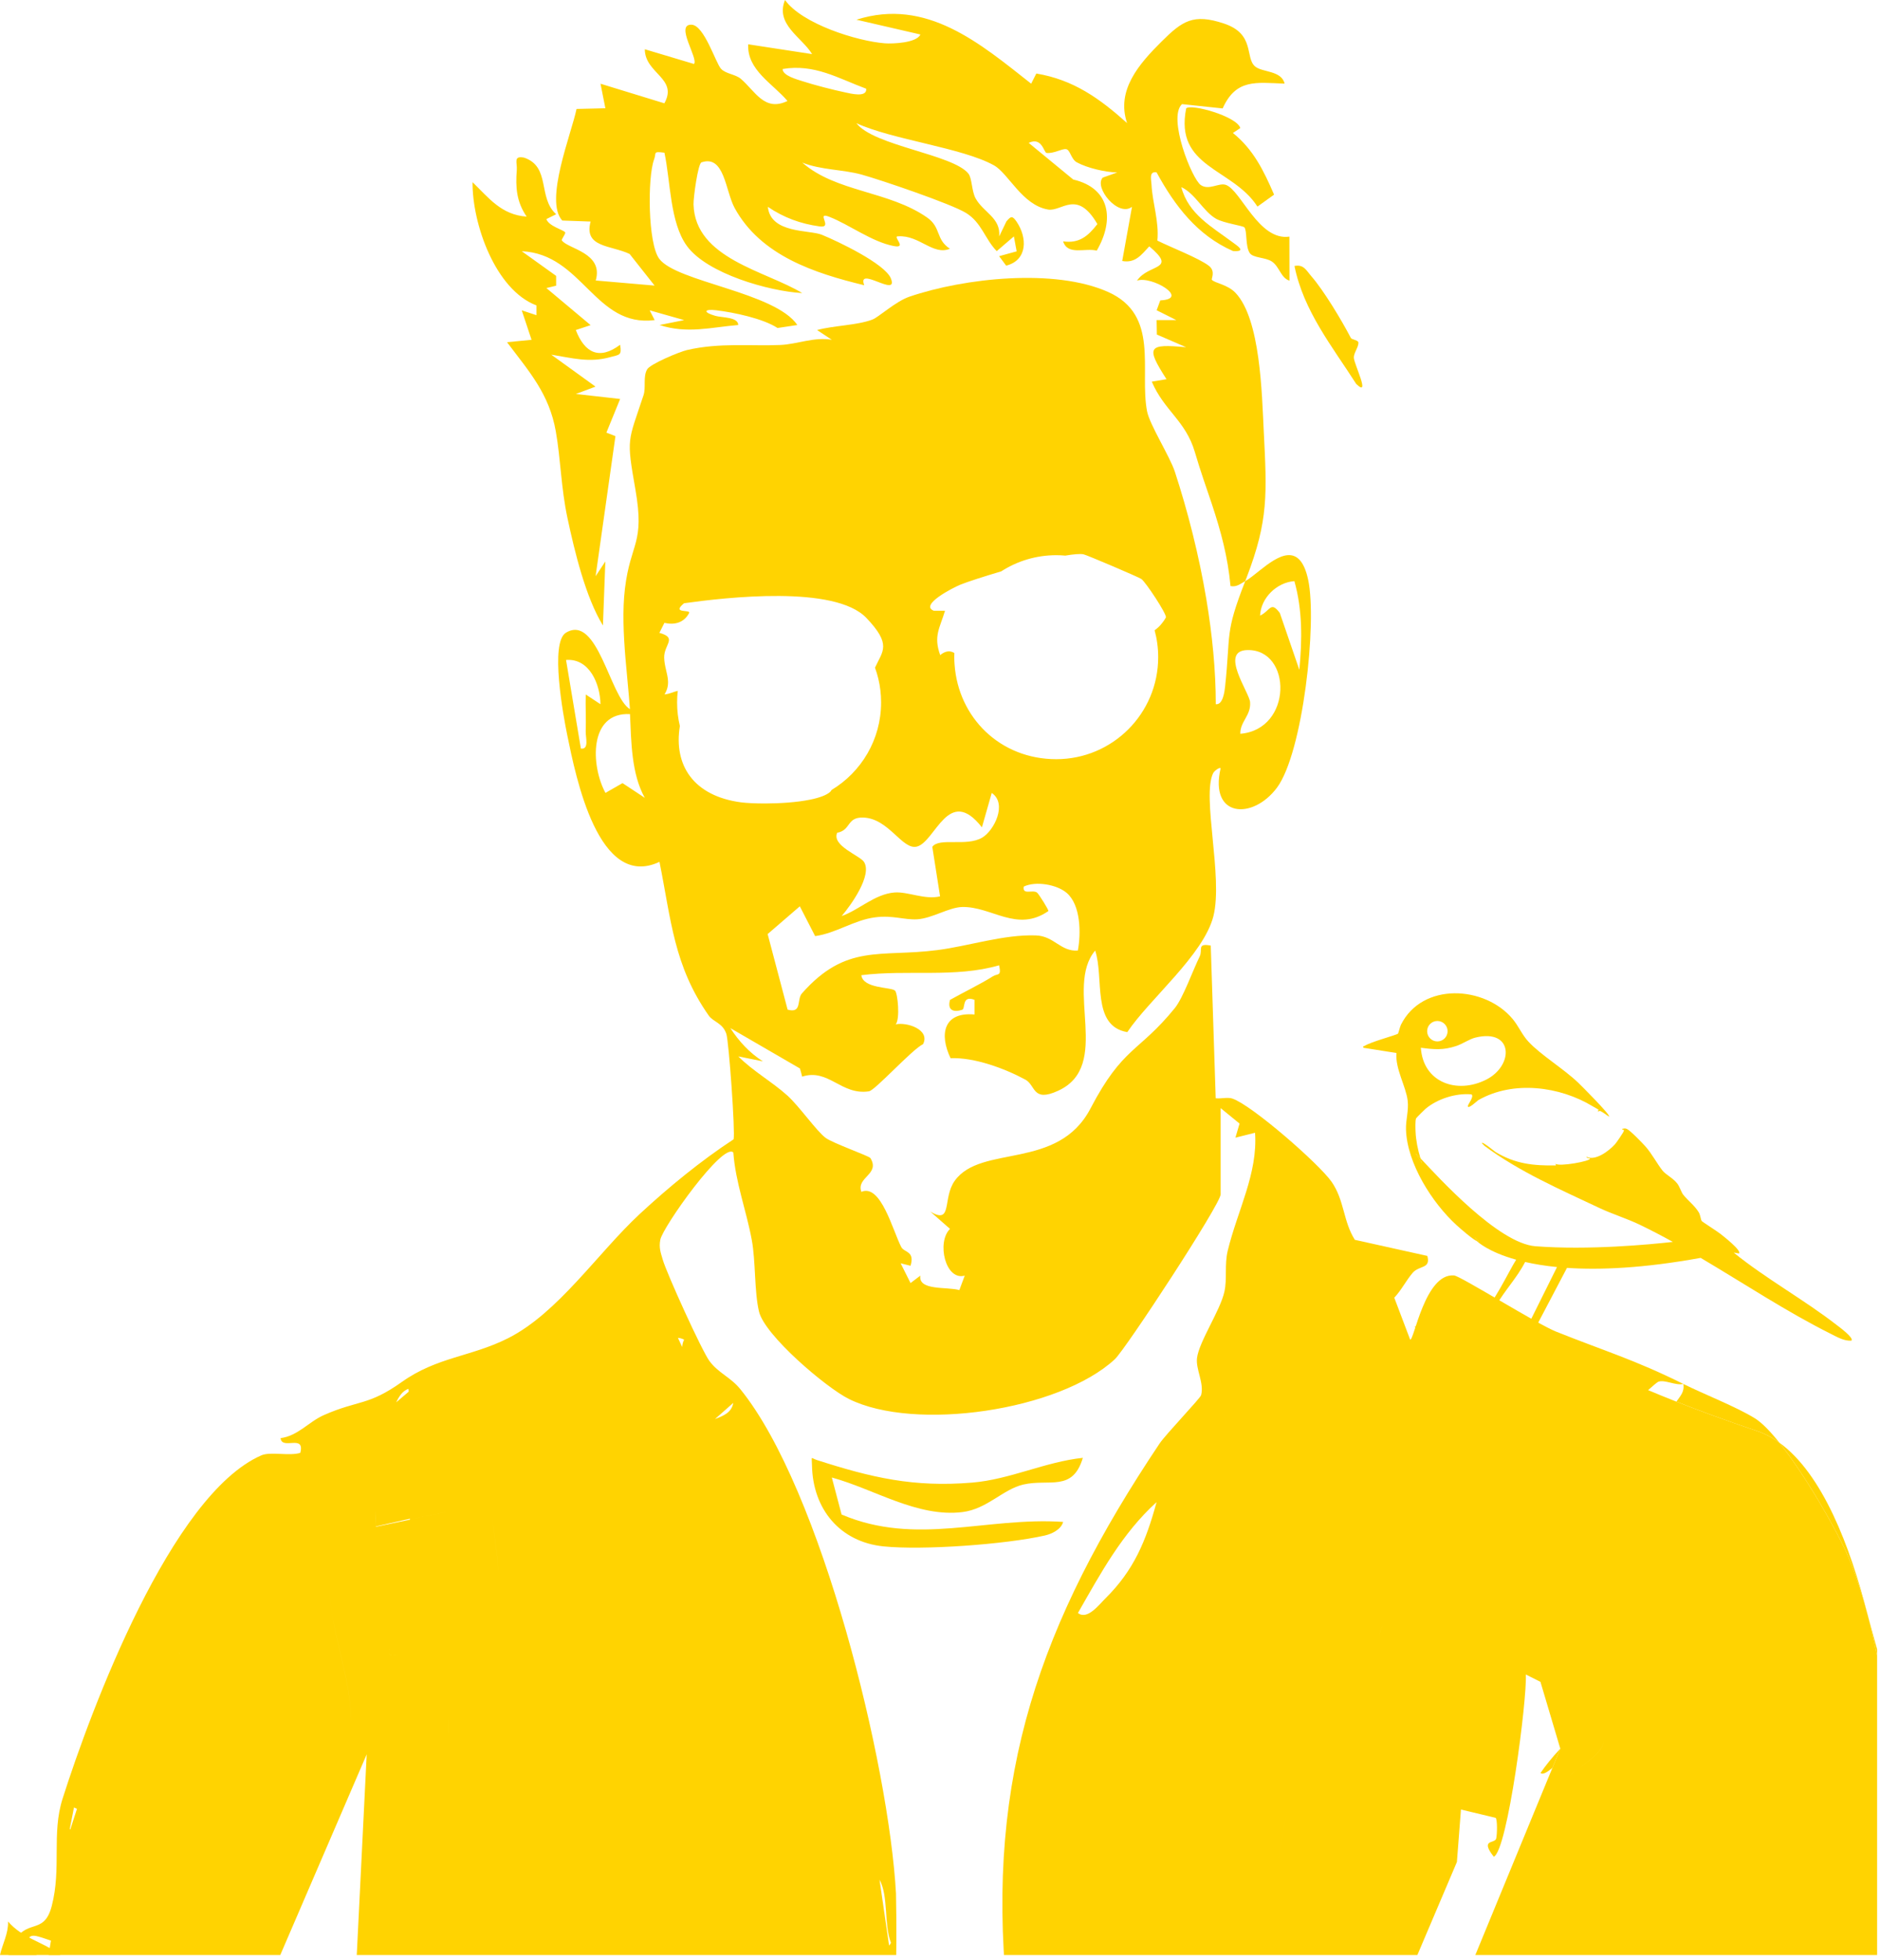 <svg width="354" height="369" viewBox="0 0 354 369" fill="none" xmlns="http://www.w3.org/2000/svg">
<g clip-path="url(#clip0_2020_296)">
<path d="M1.519 361.763C1.597 364.025 0.454 365.998 0 368.072H11.358C11.17 367.915 10.998 367.774 10.841 367.665C7.874 365.598 4.109 364.792 1.519 361.763Z" fill="#FFD301"/>
<path d="M101.016 57.51V59.342L98.244 58.426L100.092 63.977L95.472 64.427C99.698 70.035 103.41 74.165 104.655 81.203C105.579 86.409 105.636 91.865 106.857 97.553C108.199 103.836 110.287 112.497 113.533 117.759L113.983 105.708L112.151 108.48L115.887 82.111L114.184 81.452L116.771 75.113L108.44 74.173L112.135 72.791L103.804 66.773C107.716 67.4 110.954 68.356 114.963 67.223C116.619 66.757 117.125 66.974 116.763 64.909C112.883 67.826 110.103 66.484 108.423 62.138L111.211 61.214L102.88 54.232L104.72 53.79V51.942L98.244 47.298C109.693 47.812 112.015 61.712 123.271 60.266L122.331 58.426L128.823 60.266L124.195 61.19C129.393 62.893 133.82 61.623 139.01 61.19C138.978 59.655 135.949 59.824 134.712 59.47C132.294 58.787 132.583 58.136 134.84 58.41C138.271 58.828 143.67 59.968 146.41 61.752L150.138 61.19C145.928 55.003 127.401 53.091 124.139 48.728C121.977 45.836 121.913 33.383 123.158 30.032C123.641 28.755 122.861 28.458 125.111 28.747C126.268 34.106 126.123 41.891 129.345 46.31C133.137 51.516 144.787 54.834 151.062 55.18C144.216 50.994 130.879 48.72 130.59 38.484C130.558 37.151 131.434 30.796 132.085 30.571C136.431 29.076 136.576 35.946 138.335 39.167C143.236 48.126 153.384 51.444 162.736 53.702C161.297 49.925 169.3 56.2 167.741 52.4C166.6 49.636 157.746 45.418 154.741 44.197C152.42 43.249 145.1 44.012 144.586 38.943C147.583 40.975 150.74 42.132 154.348 42.63C156.975 42.984 153.488 39.778 156.147 40.815C159.891 42.269 164.15 45.523 168.271 46.318C171.003 46.848 167.886 44.39 169.147 44.494C173.108 44.237 175.703 48.166 178.869 46.832C176.137 45.057 177.262 42.831 174.57 40.951C167.371 35.922 157.433 36.195 151.07 30.611C154.581 32.017 158.702 31.896 162.237 32.868C165.981 33.913 179.118 38.38 181.898 40.091C184.838 41.899 185.433 44.96 187.682 47.282L190.912 44.51L191.434 47.322L188.132 48.23L189.458 50.014C193.539 48.977 193.451 44.695 191.402 41.706C190.615 40.565 190.334 40.694 189.498 41.698L188.148 44.502C188.454 40.983 185.168 40.003 183.705 37.352C182.95 35.978 183.046 33.568 182.347 32.684C179.431 29.052 164.487 27.453 161.265 23.195C168.03 26.312 181.215 27.815 187.152 31.125C189.9 32.652 192.463 38.605 197.34 39.449C199.943 39.898 202.779 35.552 206.635 42.188C204.892 44.438 203.229 45.876 200.184 45.442C201.043 48.15 204.313 46.631 206.515 47.186C209.905 41.369 209.054 35.415 202.088 33.8L193.7 26.899C196.223 25.702 196.552 28.747 197.066 28.795C198.456 28.94 199.935 27.968 200.73 28.08C201.541 28.192 201.654 29.968 202.779 30.571C204.723 31.623 208.098 32.427 210.371 32.467L207.648 33.439C205.928 35.231 210.524 40.943 213.151 38.943L211.311 49.138C213.786 49.596 214.927 47.965 216.405 46.382C221.844 50.946 216.252 49.612 214.091 52.842C216.807 51.846 224.19 56.281 218.478 56.554L217.795 58.41L221.499 60.266H217.787L217.835 62.989L223.347 65.375C216.228 64.717 215.658 65.207 219.651 71.393L216.879 71.851C219.201 77.314 223.242 79.195 224.978 85.076C226.119 88.956 227.002 91.326 228.175 94.853C229.903 100.068 231.196 104.824 231.702 110.344C231.71 110.344 231.718 110.344 231.727 110.344C232.9 110.553 233.574 109.902 234.474 109.404C234.563 109.171 234.659 108.938 234.747 108.705C238.869 97.931 238.556 92.998 237.961 81.147C237.608 74.141 237.343 60.089 232.65 55.14C231.148 53.557 228.786 53.316 228.199 52.689C228.023 52.504 228.963 51.09 227.629 50.046C225.845 48.64 220.31 46.495 217.932 45.298C218.277 41.666 217 38.203 216.831 34.789C216.775 33.776 216.325 32.202 217.779 32.451C221.21 38.742 225.436 44.309 232.176 47.266C234.924 47.443 232.883 46.214 232.024 45.563C228.24 42.727 223.773 40.34 222.439 35.231C225.082 36.46 226.552 39.786 228.979 41.184C230.449 42.02 234.04 42.494 234.314 42.807C234.852 43.434 234.474 46.334 235.31 47.628C235.945 48.592 238.258 48.423 239.472 49.226C240.95 50.207 241.135 52.304 242.806 52.842L242.79 44.55C237.005 45.394 233.655 35.793 230.819 34.805C229.517 34.355 227.645 35.897 226.102 34.837C224.431 33.688 219.82 22.159 222.567 19.604L230.224 20.415C232.739 14.807 236.475 15.546 241.89 15.747C241.295 13.233 237.688 13.658 236.33 12.509C234.386 10.862 236.386 6.411 230.505 4.443C224.672 2.491 222.632 3.937 218.695 7.85C214.533 11.987 210.122 16.977 212.227 23.171C207.077 18.559 202.16 15.016 195.138 13.843L194.166 15.755C184.589 8.219 174.49 -0.498 161.265 3.712L173.301 6.492C172.634 8.091 168.046 8.267 166.624 8.155C161.338 7.745 151.014 4.483 147.816 0C145.936 4.588 150.965 6.99 152.918 10.188L140.882 8.34C140.649 13.2 145.51 15.731 148.282 19.009C143.935 21.114 142.176 17.113 139.484 14.831C138.48 13.98 136.704 13.924 135.78 12.967C134.768 11.907 132.615 4.732 130.213 4.652C127.023 4.531 131.586 11.087 130.671 12.043L121.415 9.272C121.439 13.867 127.73 14.735 125.095 19.451L113.075 15.763L113.991 20.383L108.56 20.512C107.628 25.107 102.43 37.834 105.877 41.522L111.211 41.714C109.87 46.631 115.036 46.141 118.555 47.812L123.255 53.766L112.176 52.81C113.686 47.571 106.945 46.88 105.804 45.273C105.652 45.057 106.584 43.988 106.415 43.739C106.094 43.273 103.338 42.59 102.88 41.248L104.728 40.332C101.217 37.239 103.747 31.39 98.686 29.679C96.597 29.277 97.416 30.595 97.312 31.977C97.055 35.287 97.256 37.994 99.168 40.782C94.404 40.461 92.033 37.255 88.98 34.299C88.908 42.132 93.271 54.585 101.016 57.502V57.51ZM147.366 12.992C153.392 11.987 157.786 14.735 163.105 16.703C163.274 18.439 160.1 17.595 159.168 17.402C156.935 16.936 153.215 15.98 151.086 15.281C150.098 14.96 147.35 14.237 147.366 12.992Z" fill="#FFD301"/>
<path d="M290.081 333.795C290.467 334.18 291.286 333.706 292.315 332.839L293.801 329.223C292.299 330.814 291.013 332.421 290.081 333.795Z" fill="#FFD301"/>
<path d="M351.744 304.277C352.435 307 353.038 309.692 353.568 312.279C353.721 312.335 353.873 312.399 354.026 312.472C353.222 309.772 352.507 307.024 351.744 304.277Z" fill="#FFD301"/>
<path d="M335.048 271.609C333.345 269.48 331.746 267.825 330.42 267.013C326.773 264.78 321.036 262.578 316.963 260.554C317.228 262.024 316.4 262.827 315.661 263.888C319.887 265.551 324.941 267.423 330.838 269.408C332.324 269.906 333.722 270.653 335.048 271.609Z" fill="#FFD301"/>
<path d="M355.608 365.193C355.23 364.486 354.973 363.723 354.917 362.927C354.973 363.723 355.238 364.478 355.608 365.193L355.793 360.308C357.223 358.3 359.89 355.954 359.593 354.692C358.412 353.8 357.199 353.254 356.082 352.7L356.492 341.95C357.239 339.411 356.66 336.406 356.805 333.811C356.805 333.811 356.749 333.128 356.62 331.907C356.685 331.923 356.741 331.931 356.805 331.947L354.507 313.42C354.298 313.532 354.081 313.637 353.865 313.741C353.768 313.259 353.664 312.769 353.567 312.279C353.037 309.692 352.434 307 351.743 304.277C351.727 304.212 351.711 304.156 351.695 304.092C350.595 300.099 349.397 296.13 347.71 292.378C345.686 287.846 339.973 277.787 335.056 271.617C335.056 271.617 335.056 271.609 335.048 271.609C333.722 270.653 332.324 269.906 330.838 269.408C324.941 267.423 319.887 265.551 315.661 263.888C315.661 263.896 315.661 263.904 315.645 263.912C315.653 263.904 315.653 263.896 315.661 263.888C313.709 263.117 311.933 262.394 310.334 261.719C311.355 260.803 312.062 260.208 312.279 260.136C313.46 259.694 315.517 260.907 316.963 260.554C307.804 255.998 302.204 254.383 292.988 250.696C289.453 249.29 274.999 240.227 273.802 240.13C268.331 239.64 266.242 252.511 265.527 252.206L262.538 244.316C263.864 242.926 264.764 241.087 265.985 239.656C267.238 238.178 269.44 238.949 268.765 236.451L255.114 233.422C252.897 229.919 253.162 225.974 250.736 222.495C248.358 219.097 235.784 208.114 232.056 206.828C231.196 206.531 229.895 206.884 228.914 206.772L227.982 178.025C225.307 177.527 226.512 178.812 225.902 180.066C224.624 182.653 222.784 187.859 221.21 189.803C214.388 198.191 211.448 197.002 205.342 208.684C199.203 220.446 184.742 215.377 179.776 222.302C177.414 225.588 179.439 230.666 175.165 228.095L178.885 231.365C176.33 233.848 178.009 241.183 181.656 240.163L180.644 242.886C178.362 242.219 172.875 243.047 173.301 240.163L171.453 241.561L169.589 237.841L171.453 238.307C172.304 235.503 170.264 235.848 169.701 234.772C168.094 231.662 165.861 222.808 162.197 224.391C161.177 221.619 165.797 221.113 163.893 218.028C163.652 217.634 156.734 215.2 155.456 214.22C153.689 212.878 150.604 208.411 148.306 206.298C145.486 203.735 141.734 201.638 139.026 198.89L143.654 199.822C141.107 198.207 139.131 196.03 137.524 193.563L150.628 201.164C150.708 201.413 150.772 201.67 150.845 201.927C150.917 202.184 150.981 202.441 151.038 202.698C156.011 201.092 158.389 206.266 163.627 205.462C164.784 205.286 171.686 197.621 173.815 196.576C175.197 193.813 170.706 192.39 168.665 192.856C169.509 191.804 169.035 186.991 168.536 186.509C167.821 185.81 162.519 186.172 162.189 183.601C170.915 182.508 179.817 184.147 188.132 181.737C188.598 183.898 187.883 183.223 186.943 183.818C184.597 185.296 181.383 186.847 178.885 188.253C178.33 190.269 179.624 190.623 181.19 190.109C181.809 189.908 181.07 187.305 183.496 188.237V191C177.696 190.478 176.812 194.68 178.989 199.228C183.432 199.043 189.128 201.132 193.073 203.261C195.042 204.321 194.375 207.591 199.244 205.358C209.495 200.658 200.368 185.891 206.217 178.965C207.945 184.091 205.462 193.162 212.267 194.319C216.445 188.084 226.625 179.793 228.481 172.489C230.337 165.146 226.271 149.945 228.432 145.566C228.649 145.132 229.646 144.393 229.838 144.65C227.685 153.93 235.872 154.42 240.444 148.306C245.337 141.742 248.044 117.189 246.325 109.155C244.758 101.811 240.54 104.752 237.27 107.347C236.194 108.199 235.221 109.01 234.474 109.412C230.57 119.406 231.775 119.069 230.682 129.273C230.586 130.164 230.28 132.752 228.931 132.583C228.931 126.236 228.272 119.527 227.155 112.826C225.765 104.543 223.668 96.292 221.226 88.82C220.302 85.951 216.461 79.958 215.979 77.387C214.533 69.666 218.381 59.358 208.708 54.995C198.649 50.456 181.528 52.344 171.228 55.863C168.609 56.763 165.483 59.711 164.222 60.185C161.354 61.254 156.959 61.286 153.85 62.138L156.629 63.969C153.255 63.399 150.146 64.805 146.94 64.95C141.404 65.191 135.491 64.476 129.353 65.906C127.875 66.251 122.443 68.533 121.857 69.537C121.045 70.943 121.664 72.92 121.174 74.406C118.217 83.34 117.92 82.312 119.647 92.162C121.447 102.51 118.74 102.044 117.679 110.778C117.181 114.867 117.406 119.455 117.775 123.97C118.049 127.264 118.402 130.518 118.619 133.515C114.851 131.257 112.537 115.494 106.559 119.125C103.514 120.973 106.069 134.76 106.809 138.392C108.431 146.281 112.666 167.677 124.179 162.262C126.38 173.229 126.878 181.833 133.458 191.209C134.318 192.423 136.078 192.567 136.769 194.648C137.243 196.094 138.464 213.119 138.134 214.501C132.012 218.502 125.89 223.523 120.467 228.553C112.561 235.888 105.113 247.177 95.665 251.949C88.675 255.468 82.328 255.444 75.651 260.192C69.296 264.708 67.529 263.543 61.005 266.411C58.153 267.656 56.104 270.34 52.834 270.757C53.059 273.079 57.47 269.93 56.546 273.529C54.481 274.18 50.914 273.248 49.202 274.003C32.226 281.435 17.161 321.751 11.786 338.632C9.673 345.26 11.618 351.663 9.738 358.862C8.227 364.655 4.764 360.814 2.33 366.262C0.98 369.266 0.329 371.998 0 374.601H8.083H17.724H49.966L51.492 371.05L54.73 363.53L55.517 361.706L55.999 360.589L57.221 357.745L69.047 330.292L66.854 374.601H87.912H91.021L87.108 348.642C85.887 348.474 85.517 352.386 85.477 353.109C85.469 353.278 85.469 353.447 85.469 353.608C85.469 353.439 85.469 353.278 85.477 353.109C85.517 352.386 85.887 348.474 87.108 348.642L91.021 374.601H168.625V374.577C168.802 368.559 168.842 362.526 168.713 356.484C167.379 332.244 154.685 280.391 139.412 261.55C137.564 259.268 135.274 258.521 133.587 256.239C132.141 254.279 125.553 239.769 124.805 237.19C124.404 235.824 124.05 234.924 124.331 233.414C124.789 231.003 136.174 214.975 138.086 216.984C138.488 222.592 140.545 227.95 141.557 233.438C142.312 237.487 142.015 243.103 142.915 246.92C143.983 251.419 155.561 261.253 159.827 263.374C172.264 269.592 199.485 265.575 209.913 255.91C211.946 254.022 229.846 226.697 229.846 224.857V208.628L233.406 211.536L232.626 214.188L236.322 213.264C236.86 220.944 233.036 227.83 231.18 235.463C230.537 238.13 231.1 240.701 230.553 243.184C229.782 246.719 225.789 252.568 225.395 255.669C225.13 257.814 226.769 260.377 226.167 262.667C226.014 263.253 219.49 270.066 218.349 271.77C195.773 305.482 185.682 334.446 189.554 374.601H200.352H209.27H218.446H234.137H240.468H243.272C242.605 371.331 241.906 368.077 241.826 364.872C241.826 364.558 241.818 364.245 241.826 363.924C241.826 364.245 241.826 364.558 241.826 364.872C241.906 368.077 242.605 371.331 243.272 374.601H247.233H253.829H264.113L274.333 350.554L275.096 340.68L281.636 342.247C281.973 342.641 281.917 345.372 281.724 346.16C281.483 347.148 278.623 346.192 281.274 349.566C283.877 348.474 287.589 319.719 287.308 315.26L290.064 316.642L293.8 329.215C296.941 325.865 300.974 322.579 304.445 321.743C305.241 321.551 305.466 321.808 305.49 322.201C305.474 321.808 305.241 321.551 304.445 321.743C300.974 322.579 296.941 325.865 293.8 329.215L292.313 332.839L275.112 374.601H303.063C303.063 374.055 303.071 373.501 303.071 372.97C303.071 373.509 303.063 374.055 303.063 374.601H321.51H355.246H357.167C358.259 373.316 359.746 372.046 359.44 370.568C359.215 369.435 356.821 367.547 355.608 365.193ZM243.73 109.412C245.28 114.907 245.192 120.499 244.662 126.107L240.99 115.413C239.255 113.075 239.206 114.996 237.27 115.903C237.415 112.545 240.444 109.637 243.73 109.412ZM234.892 122.387C243.312 122.227 243.433 137.331 233.55 138.151C233.494 135.837 235.567 134.752 235.39 132.205C235.27 130.373 229.501 122.492 234.892 122.387ZM109.38 140.939L106.584 124.251C111.027 123.906 113.011 128.831 113.067 132.583L110.295 130.751C110.223 133.049 110.376 135.395 110.287 137.701C110.247 138.825 110.986 141.147 109.38 140.939ZM117.221 147.438L114.007 149.278C111.227 144.176 110.842 134.037 118.627 134.447C118.86 139.629 118.884 145.695 121.415 150.21L117.221 147.438ZM202.955 178.965C199.677 179.174 198.496 176.233 195.074 176.113C188.976 175.896 182.339 178.138 176.474 178.877C165.7 180.267 159.337 177.583 150.997 187.032C149.993 188.164 151.07 190.856 148.306 190.085L144.546 175.856L150.604 170.633L153.488 176.241C157.433 175.703 160.791 173.229 164.744 172.714C168.086 172.264 170.272 173.22 172.714 173.076C175.526 172.899 178.676 170.826 181.158 170.762C186.742 170.625 191.474 175.639 197.404 171.525C197.524 171.365 195.62 168.336 195.283 168.062C194.495 167.412 192.463 168.601 192.776 166.914C195.042 165.837 198.987 166.52 200.851 168.103C203.526 170.384 203.566 175.767 202.955 178.965ZM180.893 110.054C182.259 109.508 185.192 108.56 188.526 107.572C191.515 105.644 195.074 104.527 198.89 104.527C199.461 104.527 200.031 104.551 200.593 104.607C202.12 104.35 203.341 104.238 204.008 104.358C204.595 104.463 214.469 108.673 214.935 109.018C215.786 109.669 219.659 115.534 219.546 116.233C219.329 116.627 219.08 117.004 218.799 117.342C218.397 117.856 217.932 118.298 217.409 118.659C217.851 120.282 218.084 121.969 218.084 123.729C218.084 134.334 209.495 142.931 198.89 142.931C188.285 142.931 180.443 135.065 179.744 125.103C179.704 124.653 179.688 124.195 179.688 123.729C179.688 123.464 179.696 123.207 179.704 122.942C179.005 122.516 178.137 122.427 177.037 123.335C175.735 119.752 176.964 118.258 177.945 114.988H175.848C173.052 113.927 179.423 110.641 180.893 110.054ZM172.658 159.385C176.161 158.469 178.595 147.711 184.894 155.762L186.742 149.286C189.723 151.319 187.192 156.372 184.959 157.69C181.978 159.458 176.868 157.61 175.55 159.434L177.013 168.753C174.168 169.46 170.947 167.829 168.424 168.03C164.688 168.336 161.828 171.284 158.485 172.465C160.261 170.384 164.27 164.792 162.695 162.278C161.94 161.081 156.557 159.225 157.642 156.782C160.269 156.308 159.385 153.826 162.535 153.922C167.371 154.059 169.902 160.1 172.658 159.385ZM128.019 136.688C127.674 135.274 127.497 133.788 127.497 132.253C127.497 131.506 127.537 130.783 127.626 130.068C126.902 130.205 126.115 130.655 125.119 130.735C125.681 129.851 125.826 129.032 125.786 128.22C125.721 126.814 125.095 125.432 125.063 123.817C125.006 121.319 127.634 120.097 124.163 119.149L125.103 117.269C126.999 117.695 128.758 117.277 129.747 115.438C130.164 114.65 126.3 115.638 128.807 113.574C136.753 112.465 157.192 110.111 163.137 116.337C167.95 121.383 166.206 122.548 164.76 125.705C165.009 126.38 165.218 127.071 165.387 127.786C165.732 129.216 165.909 130.711 165.909 132.253C165.909 139.243 162.173 145.365 156.589 148.724C156.589 148.732 156.581 148.74 156.581 148.74C156.477 148.901 156.413 148.997 156.372 149.037C155.681 149.704 154.283 150.194 152.564 150.548H152.548C150.025 151.07 146.795 151.263 144.08 151.271C144.08 151.287 144.056 151.287 144.056 151.271C142.2 151.271 140.577 151.19 139.565 151.062C130.582 149.881 126.814 144.064 128.019 136.688ZM134.631 267.166L138.078 264.121C137.741 265.969 136.246 266.547 134.631 267.166ZM83.469 356.379C83.445 353.439 83.372 350.442 83.356 347.469C83.364 350.442 83.445 353.439 83.469 356.379ZM71.377 342.143C71.417 341.09 71.433 340.03 71.433 338.969C71.433 340.03 71.409 341.082 71.377 342.143ZM38.179 294.137C37.802 292.948 37.52 292.145 37.553 291.213C37.512 292.137 37.794 292.948 38.179 294.137ZM84.521 326.797C84.521 325.431 84.473 324.057 84.344 322.683C84.473 324.057 84.529 325.431 84.521 326.797ZM84.192 286.553L83.927 284.665C81.283 285.227 79.058 285.701 77.202 286.095C76.76 294.619 75.892 303.128 75.065 311.556C73.394 311.684 73.289 311.692 73.297 311.186C73.297 311.692 73.394 311.676 75.065 311.556C75.892 303.128 76.76 294.619 77.202 286.103C74.109 286.754 72.036 287.188 70.775 287.445C70.943 295.535 72.068 303.714 73.241 310.15C73.297 310.439 73.305 310.672 73.305 310.865C73.305 310.672 73.289 310.439 73.241 310.15C72.068 303.714 70.943 295.535 70.775 287.445C69.875 287.63 69.385 287.726 69.248 287.742C69.393 287.726 69.875 287.63 70.766 287.445V287.38C70.742 286.384 70.742 285.38 70.75 284.392C70.742 285.388 70.75 286.384 70.766 287.38C72.237 287.043 74.599 286.513 77.202 285.934C77.202 285.991 77.194 286.039 77.194 286.095C79.05 285.701 81.275 285.227 83.919 284.665L84.184 286.553H84.192ZM93.761 296.186C93.817 292 92.62 287.935 92.66 283.765C92.62 287.935 93.825 292 93.761 296.186ZM91.857 254.158C91.889 254.681 91.913 255.203 91.929 255.717C91.921 255.203 91.897 254.681 91.857 254.158ZM76.913 261.478C76.929 261.654 76.945 261.831 76.961 262.008L74.607 264.017C75.129 262.908 75.82 261.831 76.913 261.478ZM13.931 340.295L14.494 340.552L13.233 344.44L13.128 344.384L13.931 340.295ZM8.91 369.524C7.159 368.359 5.905 367.346 5.608 366.679C5.142 365.643 5.021 364.124 6.845 364.502C7.416 364.623 8.38 364.936 9.593 365.362L8.91 369.524ZM48.27 352.161C48.56 349.968 36.018 334.092 36.347 328.356C36.018 334.092 48.56 349.976 48.27 352.161ZM48.728 336.51C46.013 333.152 34.371 314.882 33.768 311.54C33.736 311.363 33.72 311.154 33.728 310.913C33.728 311.146 33.736 311.363 33.768 311.54C34.371 314.882 46.013 333.152 48.728 336.51ZM60.691 327.93C60.683 326.749 60.282 325.359 60.233 324.411C60.282 325.359 60.683 326.757 60.691 327.93ZM66.115 324.596C66.219 316.023 62.17 306.992 62.057 299.046C62.17 306.992 66.227 316.015 66.115 324.596ZM86.377 322.957C86.297 320.876 85.236 318.361 85.228 316.682C85.228 318.369 86.297 320.884 86.377 322.957ZM167.412 366.286L165.612 353.881C167.331 356.99 166.415 362.357 167.765 365.78C167.645 366.013 167.524 366.181 167.412 366.286ZM128.453 253.604L127.65 251.877C128.019 251.909 128.413 252.013 128.823 252.214C128.598 252.64 128.477 253.106 128.453 253.604ZM286.384 251.748C286.456 251.435 286.48 251.186 286.464 251.001C286.48 251.186 286.464 251.435 286.384 251.748ZM260.417 305.988C259.943 306.679 259.766 307.426 259.766 308.189C259.766 307.426 259.935 306.679 260.417 305.988ZM261.213 313.725C261.229 313.653 261.229 313.564 261.213 313.468C261.221 313.564 261.213 313.645 261.213 313.725ZM277.313 263.968C277.329 264.716 277.418 265.487 277.418 266.194C277.418 265.487 277.329 264.708 277.313 263.968ZM228.095 265.069C230.328 265.511 230.915 266.877 230.931 268.572C230.915 266.877 230.32 265.503 228.095 265.069ZM217.779 282.809C215.786 290.112 213.521 295.624 208.114 300.967C206.957 302.099 204.755 305.064 202.972 303.682C207.246 296.202 211.319 288.65 217.779 282.809ZM215.16 362.437C215.176 361.208 214.878 359.633 214.903 358.332C214.878 359.625 215.176 361.208 215.16 362.437ZM215.931 356.066C215.907 356.46 215.891 356.853 215.891 357.239C215.891 356.845 215.915 356.46 215.931 356.066ZM214.091 339.837C213.802 342.335 212.942 355.319 212.942 361.353C212.942 355.327 213.802 342.335 214.091 339.837ZM240.002 353.704C239.833 356.146 239.753 358.749 239.761 361.393C239.761 358.741 239.833 356.146 240.002 353.696C240.211 350.651 242.428 342.962 242.492 338.149C242.428 342.97 240.211 350.651 240.002 353.696V353.704ZM242.894 350.635C242.894 349.96 242.878 349.301 242.822 348.642C242.878 349.293 242.894 349.96 242.894 350.635ZM297.19 333.04C296.676 333.465 295.632 334.068 295.608 334.422C295.632 334.06 296.676 333.465 297.19 333.04C298.323 332.076 302.043 329.778 301.955 327.737C302.051 329.778 298.331 332.076 297.19 333.04ZM305.249 323.712C305.265 324.001 305.498 324.065 306.293 323.591C309.644 321.599 312.849 315.902 315.581 313.412C322.964 306.679 331.794 301.272 338.752 293.945C338.848 293.615 338.905 293.334 338.913 293.085C338.897 293.334 338.848 293.615 338.752 293.945C331.794 301.272 322.964 306.679 315.581 313.412C312.849 315.902 309.644 321.599 306.293 323.591C305.498 324.065 305.273 324.001 305.249 323.712Z" fill="#FFD301"/>
<path d="M181.216 284.681C185.9 284.102 188.856 280.374 192.705 279.49C197.606 278.374 201.976 280.921 203.897 274.469C196.81 275.216 190.198 278.534 183.072 279.129C172.04 280.053 164.127 278.197 153.859 274.895C152.581 274.485 152.854 273.971 152.895 275.867C153.039 284.118 158.157 290.305 166.376 291.14C173.832 291.895 189.346 290.763 196.738 289.092C198.04 288.802 199.823 287.951 200.185 286.529C185.651 285.548 172.555 291.132 158.47 285.139L156.631 278.173C164.593 280.342 172.739 285.717 181.216 284.681Z" fill="#FFD301"/>
<path d="M223.356 20.399C221.123 31.623 232.089 31.599 236.773 38.894L239.907 36.645C237.979 32.194 236.034 28.152 232.154 25.035L233.552 24.103C232.845 21.877 224.264 19.499 223.356 20.399Z" fill="#FFD301"/>
<path d="M254.923 67.336C254.899 66.468 255.799 65.368 255.791 64.532C255.783 63.994 254.545 63.986 254.352 63.608C252.657 60.346 249.259 54.682 246.913 51.998C245.989 50.938 245.491 49.717 243.747 50.078C245.45 58.546 250.849 65.215 255.373 72.285C258.177 74.977 254.971 68.581 254.923 67.336Z" fill="#FFD301"/>
<path d="M351.696 304.092C348.386 291.076 343.139 277.45 335.057 271.617C339.974 277.787 345.686 287.846 347.711 292.378C349.398 296.13 350.595 300.099 351.696 304.092Z" fill="#FFD301"/>
<g clip-path="url(#clip1_2020_296)">
<path d="M277.722 232.969C277.993 233.192 278.203 233.389 278.293 233.532C278.436 233.758 278.275 233.758 278.132 233.696H278.131C278.198 233.719 278.044 233.451 277.722 232.969ZM266.669 217.242C266.843 217.407 267.113 217.69 267.468 218.065C267.565 218.377 267.667 218.687 267.776 218.998C266.88 217.716 266.398 216.984 266.669 217.242Z" fill="#FFD301"/>
<path d="M256.945 196.914C258.104 196.148 262.94 194.878 263.242 194.605C263.308 194.546 263.621 193.278 263.79 192.936C267.818 184.865 279.603 185.559 284.841 191.861C285.942 193.184 286.62 194.851 287.804 196.12C290.159 198.646 294.398 201.196 297.163 203.829C297.601 204.245 303.29 209.916 302.989 210.227C302.439 209.911 301.927 209.45 301.353 209.18C301.189 209.103 300.92 209.29 300.857 209.241C300.821 209.215 301.03 208.939 301.015 208.926C300.902 208.837 300.157 208.439 299.909 208.288C293.758 204.554 284.997 203.33 278.352 207.129C278.237 207.195 276.271 209.049 276.407 208.179C276.46 207.84 277.628 206.412 277.069 206.036C274.143 205.768 270.683 206.871 268.44 208.745C268.252 208.901 266.692 210.441 266.642 210.559C266.464 210.984 266.523 212.551 266.549 213.108C266.628 214.724 266.953 216.397 267.468 218.066C267.113 217.69 266.843 217.408 266.669 217.242C266.398 216.984 266.88 217.716 267.777 218.998C267.667 218.688 267.565 218.377 267.468 218.067C270.901 221.707 282.133 234.098 289.126 234.631C299.131 235.396 310.606 234.308 314.998 233.814C312.944 232.68 310.88 231.599 308.799 230.596C306.345 229.413 303.613 228.585 301.143 227.42C293.753 223.929 286.1 220.613 279.521 215.727L279.032 215.231C278.979 214.736 281.456 216.802 281.623 216.902C285.317 219.119 288.695 219.484 292.981 219.416L292.899 219.086C293.466 219.717 299.684 218.597 299.38 218.107C299.341 218.044 298.696 218.084 298.725 217.778C300.417 218.648 303.006 216.654 304.133 215.391C304.371 215.126 305.728 213.16 305.766 212.911C305.825 212.504 305.412 212.847 305.454 212.527C305.812 212.469 305.966 212.39 306.324 212.541C306.962 212.809 309.221 215.161 309.803 215.806C311.059 217.201 312.039 219.136 313.072 220.414C313.678 221.161 315.099 221.842 315.862 222.876C316.291 223.458 316.593 224.476 316.941 224.916C317.822 226.038 319.056 226.915 319.865 228.228C320.187 228.75 320.249 229.636 320.431 229.879C320.561 230.049 323.423 231.869 323.98 232.319C324.406 232.664 328.009 235.444 327.442 235.992L326.459 235.831C332.523 240.753 339.71 244.687 345.876 249.482C346.171 249.71 349.186 251.91 348.613 252.404C347.236 252.505 345.927 251.718 344.73 251.12C336.464 246.989 328.409 241.659 320.234 236.821H320.233C309.47 238.775 301.25 239.123 295.059 238.705L288.521 251.146C288.596 252.866 295.931 252.433 297.007 253.214C295.517 252.912 294.767 253.749 293.155 253.705C289.858 253.613 289.01 251.522 285.458 253.236C283.192 254.33 283.773 254.324 281.08 254.929C280.812 254.99 279.749 255.66 279.777 255.433L283.714 252.889C281.608 252.945 278.807 254.895 276.883 255.013C275.731 255.084 274.607 254.041 273.283 254.58L273.993 254.243C277.427 254.189 280.592 252.694 283.878 251.901C282.297 251.171 280.303 252.059 278.869 250.913L278.219 251.086C277.989 250.941 278.441 250.777 278.534 250.744C281.159 249.806 285.936 252.921 287.653 249.443C287.346 249.335 287.085 249.747 286.914 249.769C286.18 249.871 285.079 249.769 284.288 249.769C283.149 249.769 281.227 248.571 279.859 248.608C278.237 248.65 276.9 250.009 275.544 250.38C274.536 250.656 273.455 250.554 272.556 250.838L276.164 248.786C274.015 248.898 270.921 250.779 268.871 250.416C268.458 250.344 268.244 250.024 268.001 249.975C267.46 249.865 266.713 250.114 266.319 249.771L276.329 247.963C275.137 247.469 273.777 247.656 272.536 247.401C272.131 247.318 271.696 246.806 271.079 246.817C273.419 246.059 277.018 248.148 279.178 246.957C281.016 245.944 284.076 239.394 285.486 237.165C280.172 235.682 278.193 233.755 278.132 233.696C278.275 233.758 278.436 233.758 278.293 233.532C278.203 233.389 277.993 233.192 277.722 232.969C278.044 233.451 278.198 233.719 278.131 233.694C277.272 233.304 275.058 231.38 274.269 230.661C269.672 226.47 264.918 219.003 264.745 212.615C264.694 210.799 265.285 209.08 265.06 207.211C264.737 204.508 262.709 201.263 262.945 198.249L256.71 197.261C256.615 196.839 256.81 197.003 256.945 196.914ZM270.653 192.219C269.59 192.219 268.727 193.081 268.727 194.144C268.727 195.208 269.59 196.069 270.653 196.069C271.717 196.069 272.579 195.208 272.579 194.144C272.579 193.081 271.715 192.219 270.653 192.219ZM279.857 203.259C285.096 200.602 284.982 193.612 277.847 195.341C276.658 195.628 275.403 196.542 274.192 196.937C271.724 197.746 270.072 197.587 267.542 197.262C267.978 203.822 274.367 206.046 279.857 203.259ZM281.677 245.845C281.4 246.335 280.686 247.216 280.96 247.766C281.392 248.632 286.865 249.179 287.946 249.075L293.183 238.549C290.876 238.321 288.885 237.984 287.177 237.594C285.693 240.513 283.304 242.99 281.677 245.845Z" fill="#FFD301"/>
<path d="M273.048 254.691L273.282 254.58C273.205 254.611 273.126 254.649 273.048 254.691Z" fill="#FFD301"/>
<path d="M278.131 233.694H278.132C278.275 233.758 278.436 233.758 278.293 233.532C278.203 233.389 277.993 233.192 277.722 232.969C278.044 233.451 278.198 233.719 278.131 233.694Z" fill="#FFD301"/>
<path d="M267.776 218.998C267.666 218.687 267.565 218.377 267.468 218.067C267.113 217.69 266.843 217.407 266.669 217.242C266.398 216.984 266.88 217.716 267.776 218.998Z" fill="#FFD301"/>
</g>
</g>
<defs>
<clipPath id="clip0_2020_296">
<rect width="353.458" height="368.072" fill="white"/>
</clipPath>
<clipPath id="clip1_2020_296">
<rect width="92" height="68.472" fill="white" transform="matrix(-1 0 0 1 348.686 187.008)"/>
</clipPath>
</defs>
</svg>
